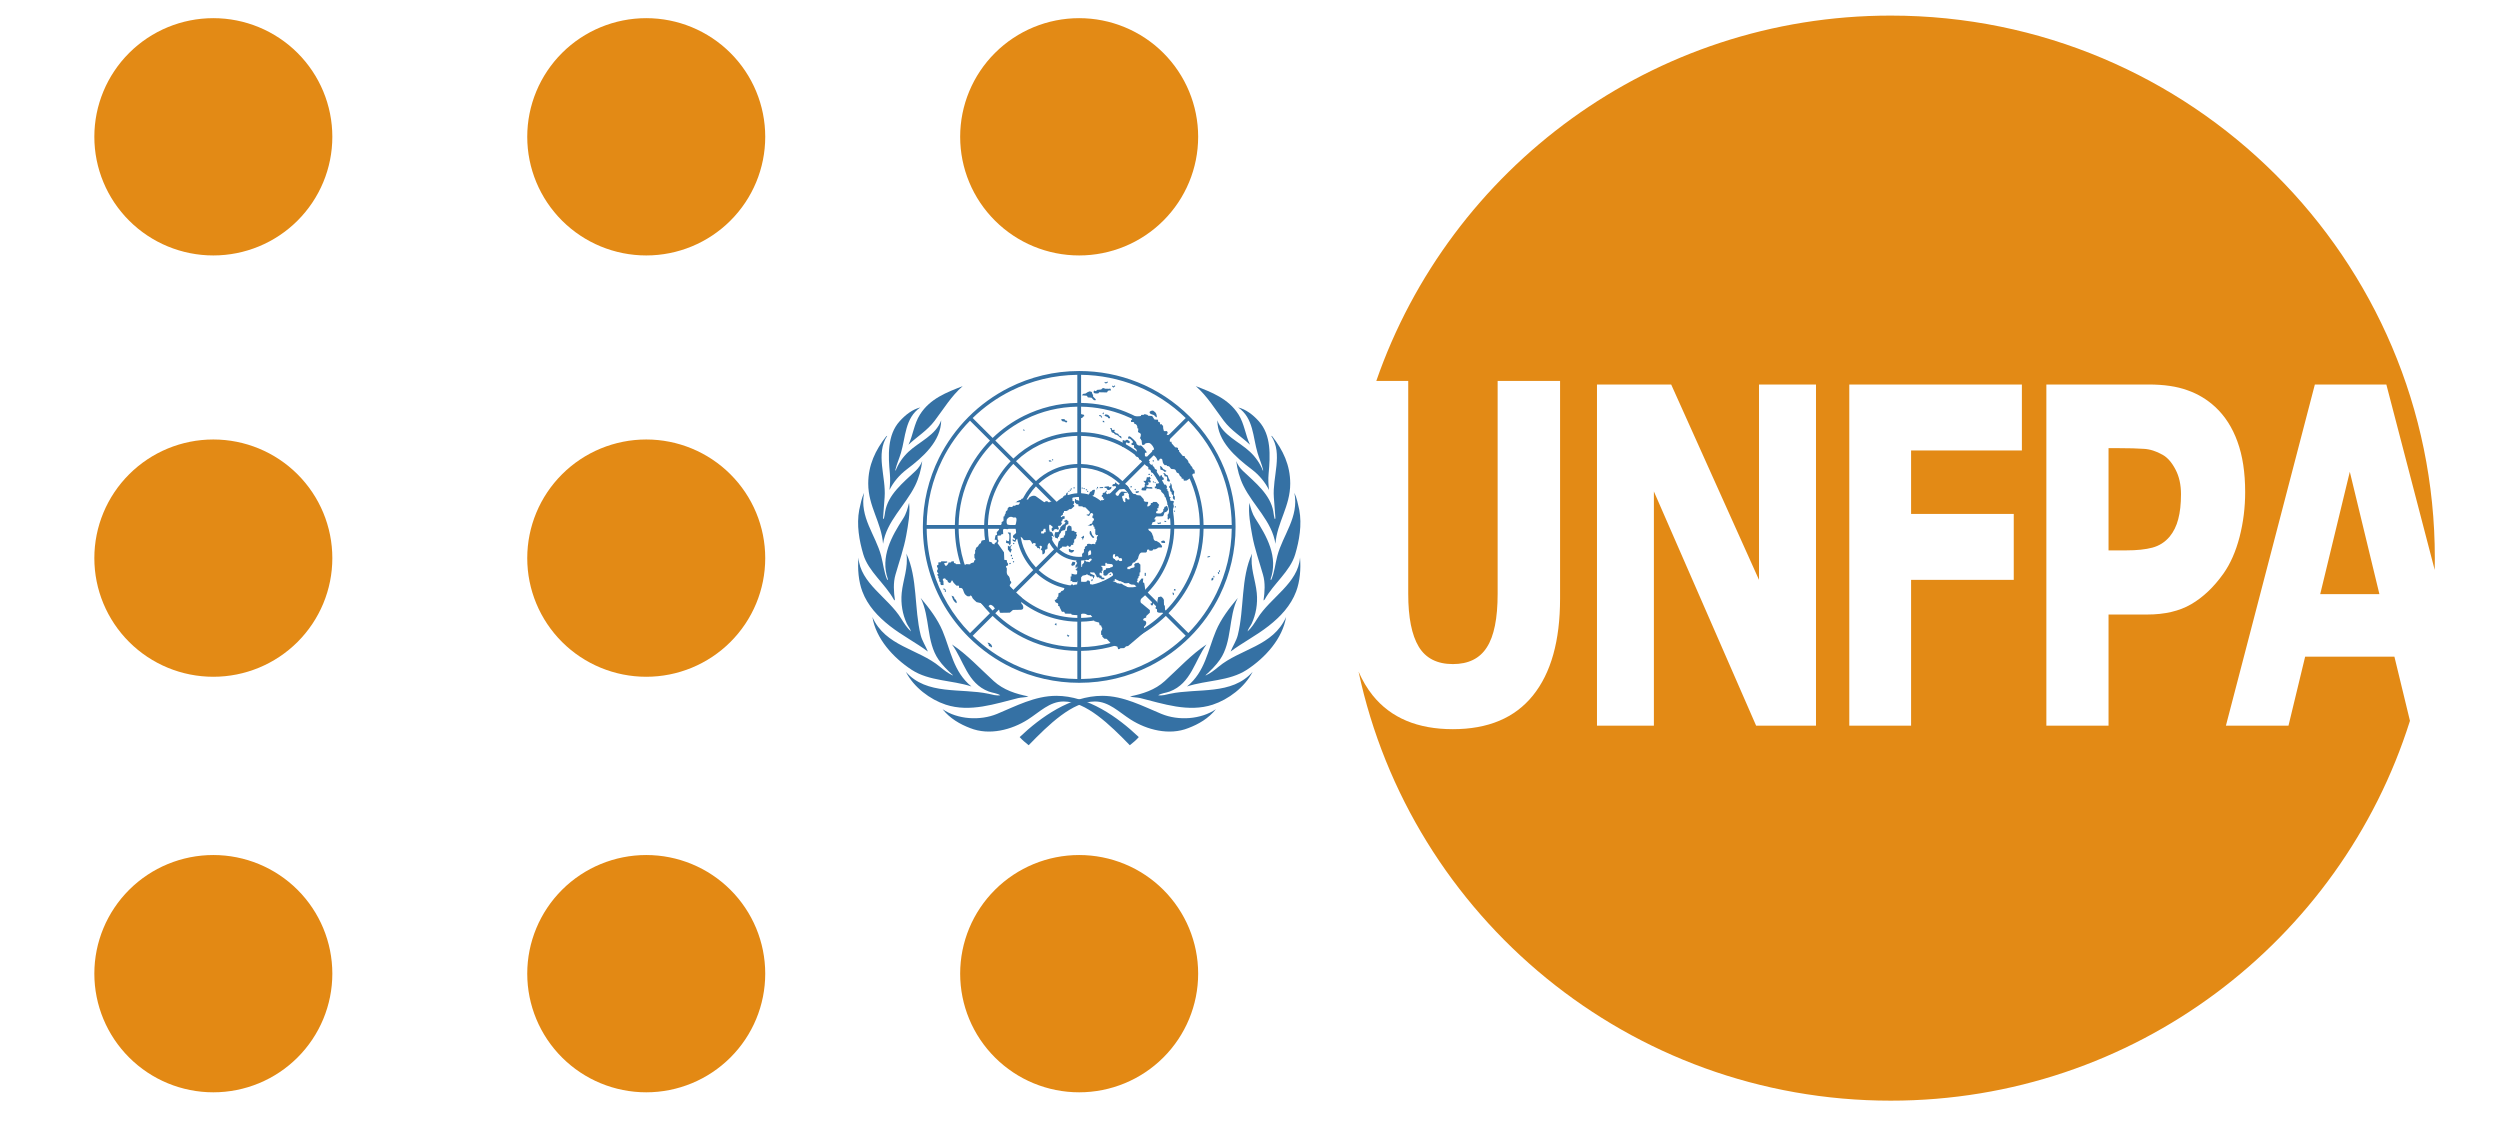 <svg width="106" height="48" viewBox="0 0 106 48" fill="none" xmlns="http://www.w3.org/2000/svg">
<path d="M80.166 0.661C70.063 0.661 61.478 7.138 58.355 16.152H59.709V25.177C59.709 26.181 59.857 26.927 60.154 27.419C60.451 27.911 60.935 28.157 61.602 28.157C62.261 28.157 62.74 27.921 63.041 27.448C63.348 26.976 63.5 26.22 63.5 25.177V16.152H66.147V25.381C66.147 27.168 65.764 28.537 64.996 29.489C64.228 30.441 63.097 30.917 61.602 30.917C60.107 30.917 58.975 30.441 58.206 29.489C57.968 29.191 57.766 28.854 57.602 28.475C59.82 38.869 69.08 46.668 80.166 46.668C90.498 46.668 99.243 39.897 102.182 30.563L101.523 27.843H97.738L97.032 30.767H94.379L98.15 16.303H101.181L103.232 24.166C103.236 24 103.237 23.833 103.237 23.666C103.237 10.962 92.908 0.661 80.166 0.661ZM67.712 16.303H70.858L74.582 24.587V16.303H76.998V30.767H74.459L70.125 20.838V30.767H67.712V16.303ZM78.41 16.303H85.728V19.101H81.03V21.791H85.383V24.587H81.03V30.767H78.41V16.303ZM86.766 16.303H91.102C91.751 16.303 92.298 16.383 92.742 16.545C93.189 16.7 93.584 16.938 93.927 17.256C94.338 17.638 94.652 18.126 94.867 18.722C95.086 19.318 95.195 20.032 95.195 20.868C95.195 21.515 95.117 22.15 94.957 22.771C94.797 23.386 94.568 23.904 94.271 24.325C93.864 24.895 93.409 25.327 92.906 25.619C92.407 25.91 91.784 26.056 91.039 26.056H89.402V30.767H86.766V16.303ZM89.402 19.002V23.336H90.155C90.603 23.336 90.972 23.297 91.26 23.22C91.552 23.142 91.796 22.986 91.993 22.753C92.162 22.546 92.284 22.298 92.357 22.013C92.435 21.722 92.474 21.369 92.474 20.955C92.474 20.547 92.395 20.197 92.24 19.906C92.085 19.608 91.904 19.401 91.698 19.285C91.424 19.129 91.156 19.044 90.895 19.031C90.635 19.012 90.288 19.002 89.854 19.002H89.402ZM99.632 20.004L98.377 25.191H100.887L99.632 20.004Z" fill="#E38A15"/>
<path d="M48.285 31.253C48.177 31.377 48.037 31.492 47.904 31.598C47.05 30.718 46.047 29.743 45.094 29.743C44.504 29.743 44.078 30.191 43.581 30.508C42.892 30.947 41.947 31.194 41.137 30.872C40.702 30.707 40.279 30.464 39.964 30.069C40.601 30.508 41.556 30.567 42.276 30.269C43.071 29.94 43.881 29.503 44.788 29.503C46.124 29.503 47.394 30.404 48.285 31.253ZM38.408 28.485C39.293 29.489 40.736 29.166 41.917 29.417C42.081 29.452 42.236 29.506 42.412 29.479C42.272 29.39 42.086 29.381 41.923 29.32C41.007 28.975 40.864 27.997 40.363 27.324C41.003 27.749 41.534 28.33 42.133 28.877C42.55 29.257 43.069 29.42 43.608 29.529C43.479 29.576 43.309 29.565 43.17 29.599C42.202 29.839 41.129 30.216 40.1 29.878C39.435 29.659 38.744 29.141 38.408 28.485ZM36.989 26.161C37.541 27.407 38.928 27.504 39.85 28.268C40.025 28.414 40.199 28.548 40.392 28.637L40.402 28.627C40.189 28.435 39.959 28.206 39.794 27.968C39.267 27.204 39.442 26.161 39.036 25.352C39.405 25.792 39.751 26.246 39.964 26.75C40.306 27.562 40.422 28.489 41.189 29.106C40.359 28.833 39.401 28.887 38.654 28.399C37.868 27.886 37.139 27.076 36.989 26.161ZM36.398 23.64C36.478 24.738 37.65 25.324 38.209 26.227C38.328 26.419 38.451 26.618 38.625 26.774C38.598 26.657 38.501 26.553 38.448 26.439C38.269 26.052 38.188 25.604 38.232 25.143C38.287 24.582 38.521 24.062 38.431 23.472C38.913 24.509 38.758 25.805 39.036 26.926C39.098 27.174 39.249 27.391 39.342 27.626C38.869 27.267 38.249 26.948 37.729 26.54C37.227 26.145 36.791 25.682 36.564 25.08C36.401 24.646 36.358 24.128 36.398 23.64ZM36.431 21.618C36.488 21.373 36.531 21.119 36.638 20.895C36.435 21.93 37.126 22.678 37.362 23.574C37.451 23.911 37.481 24.27 37.618 24.585C37.631 24.592 37.642 24.579 37.65 24.568C37.309 23.615 37.809 22.734 38.296 21.982C38.424 21.785 38.485 21.555 38.545 21.322C38.598 21.754 38.505 22.254 38.425 22.699C38.322 23.272 38.126 23.81 37.969 24.363C37.867 24.709 37.894 25.099 37.947 25.461L37.897 25.421C37.535 24.754 36.819 24.233 36.604 23.505C36.431 22.923 36.312 22.251 36.431 21.618ZM36.813 20.504C36.813 19.72 37.119 19.081 37.578 18.498C37.592 18.491 37.601 18.478 37.618 18.481C37.113 19.247 37.573 20.215 37.508 21.084L37.441 21.976C37.451 21.982 37.451 22.009 37.475 21.999C37.505 21.899 37.514 21.794 37.531 21.691C37.653 20.972 38.286 20.471 38.823 19.963C38.95 19.843 39.043 19.701 39.103 19.549C39.059 19.907 38.958 20.274 38.797 20.6C38.384 21.434 37.585 22.108 37.441 23.057C37.372 22.148 36.813 21.472 36.813 20.504ZM38.145 17.861C38.399 17.58 38.684 17.361 39.023 17.274C38.365 17.726 38.401 18.532 38.199 19.207C38.125 19.454 38.017 19.685 37.959 19.939L37.976 19.953C38.086 19.665 38.273 19.388 38.518 19.157C38.981 18.722 39.678 18.458 39.907 17.821C39.896 18.706 39.139 19.379 38.448 19.9C38.138 20.134 37.874 20.447 37.714 20.776C37.74 20.531 37.752 20.328 37.731 20.089C37.66 19.316 37.614 18.448 38.145 17.861ZM40.818 16.372C40.329 16.799 40.003 17.35 39.627 17.844C39.315 18.256 38.887 18.511 38.519 18.856C38.717 18.445 38.754 17.973 39.007 17.575C39.438 16.895 40.152 16.631 40.818 16.372Z" fill="#3571A4"/>
<path d="M43.234 31.253C43.343 31.377 43.483 31.492 43.615 31.598C44.469 30.718 45.472 29.743 46.425 29.743C47.016 29.743 47.442 30.191 47.938 30.508C48.627 30.947 49.572 31.194 50.382 30.872C50.818 30.707 51.24 30.464 51.556 30.069C50.918 30.508 49.963 30.567 49.244 30.269C48.448 29.94 47.639 29.503 46.732 29.503C45.395 29.503 44.125 30.404 43.234 31.253ZM53.112 28.485C52.227 29.489 50.784 29.166 49.603 29.417C49.438 29.452 49.284 29.506 49.107 29.479C49.248 29.39 49.434 29.381 49.596 29.32C50.513 28.975 50.655 27.997 51.157 27.324C50.516 27.749 49.986 28.33 49.386 28.877C48.97 29.257 48.45 29.42 47.911 29.529C48.041 29.576 48.21 29.565 48.35 29.599C49.317 29.839 50.39 30.216 51.42 29.878C52.084 29.659 52.776 29.141 53.112 28.485ZM54.53 26.161C53.978 27.407 52.591 27.504 51.669 28.268C51.494 28.414 51.32 28.548 51.128 28.637L51.118 28.627C51.331 28.435 51.561 28.206 51.726 27.968C52.253 27.204 52.077 26.161 52.483 25.352C52.114 25.792 51.768 26.246 51.556 26.75C51.214 27.562 51.097 28.489 50.33 29.106C51.16 28.833 52.118 28.887 52.866 28.399C53.652 27.886 54.38 27.076 54.53 26.161ZM55.121 23.64C55.041 24.738 53.869 25.324 53.31 26.227C53.191 26.419 53.068 26.618 52.895 26.774C52.922 26.657 53.018 26.553 53.072 26.439C53.251 26.052 53.332 25.604 53.287 25.143C53.233 24.582 52.998 24.062 53.088 23.472C52.606 24.509 52.762 25.805 52.483 26.926C52.422 27.174 52.27 27.391 52.177 27.626C52.65 27.267 53.271 26.948 53.79 26.54C54.293 26.145 54.729 25.682 54.956 25.08C55.119 24.646 55.161 24.128 55.121 23.64ZM55.089 21.618C55.032 21.373 54.989 21.119 54.882 20.895C55.084 21.93 54.393 22.678 54.157 23.574C54.069 23.911 54.038 24.27 53.901 24.585C53.888 24.592 53.877 24.579 53.869 24.568C54.21 23.615 53.711 22.734 53.224 21.982C53.096 21.785 53.034 21.555 52.974 21.322C52.922 21.754 53.014 22.254 53.094 22.699C53.197 23.272 53.394 23.81 53.55 24.363C53.653 24.709 53.626 25.099 53.573 25.461L53.623 25.421C53.985 24.754 54.7 24.233 54.916 23.505C55.089 22.923 55.208 22.251 55.089 21.618ZM54.706 20.504C54.706 19.72 54.4 19.081 53.941 18.498C53.928 18.491 53.918 18.478 53.901 18.481C54.407 19.247 53.947 20.215 54.011 21.084L54.078 21.976C54.068 21.982 54.068 22.009 54.045 21.999C54.015 21.899 54.006 21.794 53.989 21.691C53.867 20.972 53.233 20.471 52.696 19.963C52.569 19.843 52.476 19.701 52.416 19.549C52.461 19.907 52.561 20.274 52.722 20.6C53.136 21.434 53.934 22.108 54.078 23.057C54.148 22.148 54.706 21.472 54.706 20.504ZM53.374 17.861C53.12 17.58 52.835 17.361 52.496 17.274C53.155 17.726 53.119 18.532 53.321 19.207C53.394 19.454 53.502 19.685 53.56 19.939L53.544 19.953C53.434 19.665 53.246 19.388 53.001 19.157C52.538 18.722 51.842 18.458 51.613 17.821C51.623 18.706 52.38 19.379 53.072 19.9C53.382 20.134 53.645 20.447 53.806 20.776C53.779 20.531 53.767 20.328 53.789 20.089C53.86 19.316 53.906 18.448 53.374 17.861ZM50.702 16.372C51.191 16.799 51.517 17.35 51.892 17.844C52.204 18.256 52.633 18.511 53.001 18.856C52.802 18.445 52.765 17.973 52.513 17.575C52.081 16.895 51.367 16.631 50.702 16.372Z" fill="#3571A4"/>
<path d="M51.726 25.223L51.582 25.144C51.276 25.773 50.871 26.346 50.386 26.841L49.543 26C49.956 25.576 50.289 25.094 50.534 24.574L50.391 24.495C50.148 25.012 49.822 25.481 49.428 25.886L48.664 25.125C48.992 24.785 49.252 24.397 49.44 23.978L49.298 23.9C49.114 24.313 48.86 24.689 48.55 25.011L47.706 24.169C47.941 23.921 48.122 23.636 48.245 23.327L48.103 23.25C47.985 23.551 47.811 23.824 47.593 24.056L46.827 23.292C47.045 23.049 47.171 22.745 47.189 22.419H48.273C48.264 22.712 48.204 22.991 48.103 23.25L48.245 23.327C48.359 23.041 48.424 22.735 48.433 22.419H49.629C49.618 22.945 49.5 23.446 49.298 23.9L49.44 23.978C49.658 23.493 49.778 22.965 49.788 22.419H50.871C50.859 23.16 50.688 23.863 50.391 24.495L50.534 24.574C50.848 23.907 51.019 23.176 51.031 22.419H52.226C52.214 23.395 51.983 24.318 51.582 25.144L51.726 25.223C52.158 24.335 52.388 23.355 52.388 22.34C52.388 21.476 52.222 20.638 51.906 19.861L51.758 19.924C52.055 20.658 52.216 21.447 52.226 22.26H51.031C51.021 21.611 50.893 20.982 50.659 20.395L50.512 20.458C50.738 21.025 50.861 21.633 50.871 22.26H49.788C49.779 21.782 49.686 21.318 49.517 20.885L49.37 20.948C49.53 21.362 49.619 21.804 49.629 22.26H48.433C48.425 21.969 48.37 21.685 48.271 21.418L48.124 21.481C48.215 21.729 48.265 21.99 48.274 22.26H47.189C47.171 21.934 47.045 21.63 46.827 21.387L47.593 20.622C47.83 20.874 48.009 21.165 48.124 21.481L48.271 21.418C48.148 21.084 47.958 20.776 47.706 20.51L48.551 19.667C48.912 20.042 49.188 20.476 49.37 20.948L49.517 20.885C49.327 20.395 49.04 19.943 48.664 19.555L49.43 18.791C49.904 19.279 50.268 19.844 50.512 20.458L50.659 20.395C50.407 19.763 50.031 19.181 49.543 18.679L50.388 17.836C50.986 18.447 51.447 19.155 51.758 19.924L51.906 19.861C51.577 19.049 51.085 18.304 50.446 17.666C49.804 17.026 49.053 16.534 48.235 16.206L48.176 16.356C48.95 16.666 49.661 17.126 50.275 17.724L49.43 18.566C48.935 18.088 48.362 17.718 47.739 17.467L47.681 17.615C48.283 17.858 48.838 18.217 49.317 18.68L48.552 19.443C48.18 19.086 47.751 18.809 47.285 18.62L47.227 18.768C47.672 18.95 48.082 19.215 48.439 19.556L47.593 20.399C47.356 20.175 47.084 20 46.79 19.878L46.732 20.026C47.005 20.14 47.259 20.303 47.481 20.511L46.714 21.276C46.47 21.058 46.165 20.932 45.838 20.914V19.833C46.15 19.843 46.452 19.909 46.732 20.026L46.79 19.878C46.492 19.753 46.17 19.683 45.838 19.674V18.482C46.322 18.492 46.791 18.59 47.227 18.768L47.285 18.62C46.831 18.434 46.342 18.332 45.838 18.323V17.243C46.48 17.253 47.102 17.38 47.681 17.614L47.739 17.466C47.142 17.225 46.5 17.094 45.838 17.084V15.892C46.652 15.902 47.442 16.062 48.176 16.356L48.235 16.207C47.458 15.895 46.621 15.731 45.758 15.731C44.693 15.731 43.685 15.984 42.792 16.432L42.865 16.571C43.73 16.139 44.685 15.904 45.678 15.892V17.084C44.869 17.096 44.103 17.292 43.421 17.63L43.494 17.768C44.166 17.436 44.908 17.255 45.678 17.243V18.322C45.076 18.334 44.507 18.478 43.997 18.727L44.07 18.866C44.566 18.625 45.112 18.493 45.678 18.481V19.673C45.303 19.684 44.947 19.773 44.625 19.924L44.698 20.063C45.002 19.922 45.334 19.843 45.678 19.832V20.914C45.51 20.923 45.35 20.961 45.202 21.023L45.275 21.163C45.426 21.102 45.59 21.069 45.758 21.069C46.099 21.069 46.419 21.201 46.66 21.441C46.901 21.681 47.033 22.001 47.033 22.34C47.033 23.041 46.462 23.612 45.758 23.612C45.418 23.612 45.097 23.48 44.857 23.239C44.616 22.999 44.483 22.68 44.483 22.34C44.483 22.001 44.616 21.681 44.857 21.441C44.978 21.32 45.12 21.226 45.275 21.163L45.202 21.023C45.055 21.085 44.92 21.171 44.803 21.276L44.036 20.511C44.234 20.325 44.458 20.175 44.698 20.063L44.625 19.924C44.366 20.045 44.13 20.206 43.924 20.399L43.078 19.555C43.375 19.271 43.709 19.04 44.07 18.866L43.996 18.727C43.616 18.912 43.269 19.154 42.966 19.444L42.2 18.68C42.587 18.305 43.023 18 43.494 17.768L43.421 17.63C42.929 17.873 42.479 18.191 42.088 18.569L41.241 17.724C41.727 17.252 42.275 16.866 42.865 16.571L42.792 16.432C41.502 17.078 40.451 18.132 39.811 19.424L39.95 19.499C40.248 18.894 40.643 18.333 41.128 17.837L41.975 18.681C41.581 19.086 41.252 19.554 41.004 20.067L41.143 20.142C41.379 19.65 41.695 19.194 42.087 18.792L42.853 19.557C42.544 19.877 42.289 20.249 42.099 20.657L42.238 20.732C42.416 20.344 42.66 19.984 42.965 19.668L43.811 20.512C43.595 20.74 43.419 21.007 43.294 21.301L43.433 21.376C43.548 21.101 43.713 20.846 43.923 20.623L44.69 21.388C44.48 21.623 44.346 21.926 44.327 22.261H43.243C43.252 21.952 43.318 21.654 43.433 21.376L43.294 21.3C43.167 21.597 43.093 21.921 43.083 22.261H41.888C41.898 21.724 42.019 21.206 42.238 20.732L42.099 20.657C41.871 21.147 41.739 21.689 41.728 22.261H40.646C40.657 21.515 40.828 20.796 41.143 20.142L41.004 20.067C40.683 20.733 40.498 21.476 40.486 22.261H39.291C39.302 21.287 39.53 20.349 39.95 19.499L39.811 19.424C39.375 20.305 39.129 21.294 39.129 22.34C39.129 22.98 39.221 23.606 39.396 24.203L39.552 24.164C39.388 23.604 39.298 23.019 39.291 22.42H40.486C40.493 22.919 40.57 23.407 40.712 23.873L40.867 23.834C40.728 23.381 40.653 22.906 40.646 22.42H41.728C41.736 22.816 41.801 23.202 41.919 23.57L42.074 23.53C41.959 23.176 41.895 22.802 41.888 22.42H43.083C43.091 22.703 43.144 22.979 43.237 23.239L43.392 23.2C43.302 22.952 43.251 22.69 43.243 22.42H44.327C44.345 22.745 44.472 23.05 44.69 23.293L43.923 24.058C43.687 23.806 43.508 23.515 43.392 23.2L43.237 23.239C43.36 23.582 43.553 23.898 43.81 24.17L42.965 25.013C42.554 24.586 42.253 24.08 42.075 23.531L41.919 23.57C42.105 24.147 42.42 24.678 42.852 25.126L42.087 25.889C41.514 25.3 41.101 24.598 40.867 23.834L40.712 23.873C40.953 24.665 41.381 25.392 41.974 26.001L41.129 26.844C40.381 26.08 39.846 25.163 39.553 24.164L39.396 24.203C39.704 25.255 40.273 26.218 41.071 27.014C41.612 27.553 42.23 27.988 42.9 28.307L42.979 28.167C42.345 27.866 41.758 27.46 41.242 26.957L42.087 26.114C42.526 26.539 43.027 26.878 43.569 27.125L43.648 26.986C43.118 26.746 42.629 26.416 42.2 26.002L42.965 25.238C43.324 25.582 43.736 25.852 44.182 26.041L44.261 25.902C43.828 25.721 43.427 25.46 43.078 25.126L43.924 24.284C44.195 24.539 44.512 24.731 44.854 24.854L44.934 24.713C44.603 24.599 44.298 24.416 44.037 24.171L44.803 23.406C45.047 23.624 45.352 23.75 45.679 23.768V24.849C45.422 24.841 45.171 24.794 44.934 24.713L44.854 24.854C45.116 24.948 45.394 25 45.679 25.008V26.2C45.184 26.19 44.705 26.088 44.261 25.902L44.182 26.042C44.651 26.24 45.156 26.349 45.679 26.36V27.439C44.967 27.428 44.279 27.272 43.648 26.986L43.569 27.126C44.224 27.424 44.939 27.587 45.679 27.598V28.79C44.73 28.778 43.813 28.564 42.979 28.168L42.9 28.308C43.781 28.729 44.753 28.951 45.759 28.951C46.814 28.951 47.831 28.705 48.746 28.243L48.67 28.097C47.817 28.528 46.856 28.777 45.839 28.79V27.598C46.646 27.586 47.422 27.393 48.124 27.041L48.05 26.897C47.383 27.232 46.633 27.426 45.839 27.439V26.359C46.444 26.348 47.027 26.203 47.555 25.94L47.48 25.797C46.984 26.044 46.428 26.188 45.839 26.2V25.008C46.224 24.997 46.596 24.905 46.933 24.74L46.86 24.597C46.549 24.748 46.204 24.838 45.839 24.849V23.768C46.165 23.75 46.471 23.624 46.714 23.406L47.48 24.17C47.297 24.342 47.088 24.486 46.86 24.597L46.933 24.74C47.173 24.623 47.395 24.47 47.594 24.284L48.438 25.125C48.156 25.395 47.833 25.622 47.48 25.797L47.555 25.94C47.917 25.761 48.253 25.526 48.552 25.239L49.316 26C48.944 26.36 48.517 26.663 48.05 26.897L48.124 27.041C48.599 26.803 49.039 26.494 49.431 26.115L50.274 26.955C49.803 27.413 49.262 27.798 48.67 28.097L48.746 28.243C49.366 27.93 49.941 27.519 50.447 27.015C50.978 26.485 51.408 25.88 51.727 25.224L51.726 25.223Z" fill="#3571A4"/>
<path d="M46.138 20.81L46.098 20.812L46.099 20.86L46.14 20.858L46.138 20.81Z" fill="#3571A4"/>
<path d="M46.093 20.747H46.039V20.787H46.093V20.747Z" fill="#3571A4"/>
<path d="M45.941 20.733L45.988 20.739L45.994 20.699L45.947 20.693L45.941 20.733Z" fill="#3571A4"/>
<path d="M45.86 20.712L45.906 20.719L45.912 20.678L45.865 20.672L45.86 20.712Z" fill="#3571A4"/>
<path d="M45.569 20.665H45.516V20.706H45.569V20.665Z" fill="#3571A4"/>
<path d="M45.398 20.746L45.445 20.753L45.451 20.712L45.404 20.706L45.398 20.746Z" fill="#3571A4"/>
<path d="M45.353 20.794L45.406 20.807L45.416 20.768L45.362 20.754L45.353 20.794Z" fill="#3571A4"/>
<path d="M45.298 20.817L45.305 20.857L45.344 20.851L45.338 20.81L45.298 20.817Z" fill="#3571A4"/>
<path d="M40.041 24.976V24.942H40.008V25.009H40.061V25.097H40.102L40.095 24.996L40.041 24.976Z" fill="#3571A4"/>
<path d="M40.571 25.53L40.544 25.578L40.471 25.51L40.417 25.436L40.391 25.375L40.344 25.253L40.444 25.3L40.478 25.395L40.524 25.429L40.571 25.53Z" fill="#3571A4"/>
<path d="M41.927 27.391L41.921 27.33L41.867 27.248L41.948 27.262L42.034 27.337L42.068 27.425L42.021 27.452L41.994 27.411L41.927 27.391Z" fill="#3571A4"/>
<path d="M45.551 21.247H45.477L45.464 21.098L45.504 21.071V20.997H45.27L45.263 20.922L45.297 20.902L45.243 20.882L45.203 20.936L45.19 20.997L45.123 21.01V21.044H45.076V21.132L44.889 21.288L44.514 21.274C44.488 21.335 44.421 21.267 44.421 21.267C44.407 21.227 44.314 21.267 44.314 21.267C44.314 21.342 44.187 21.233 44.187 21.233L43.953 21.064C43.819 20.942 43.618 21.098 43.612 21.132C43.618 21.227 43.458 21.152 43.458 21.152C43.458 21.152 43.324 21.112 43.304 21.166C43.284 21.22 43.197 21.206 43.197 21.206L43.184 21.233L43.117 21.247L43.103 21.288L43.023 21.301L43.224 21.294C43.277 21.288 43.204 21.409 43.17 21.403L43.077 21.409L43.043 21.443H42.956L42.916 21.497L42.789 21.491C42.789 21.491 42.715 21.552 42.722 21.572C42.729 21.592 42.709 21.653 42.689 21.653C42.669 21.653 42.629 21.714 42.642 21.734C42.656 21.755 42.602 21.822 42.602 21.822L42.589 21.89L42.548 21.903V22.086L42.468 22.14V22.221L42.348 22.35L42.361 22.458L42.261 22.567L42.274 22.675L42.214 22.695L42.201 22.742L42.174 22.884L42.241 22.891C42.274 22.878 42.268 22.979 42.241 22.993C42.214 23.006 42.141 23.033 42.181 23.06C42.221 23.087 42.074 23.081 42.074 23.04C42.074 23 41.993 22.966 41.973 22.979C41.953 22.993 41.92 22.918 41.92 22.918C41.846 22.844 41.619 22.925 41.619 22.925L41.585 23.033C41.512 23.047 41.465 23.169 41.465 23.169C41.405 23.189 41.358 23.263 41.378 23.284C41.398 23.304 41.345 23.311 41.345 23.311V23.46L41.311 23.507L41.318 23.669C41.358 23.669 41.352 23.744 41.352 23.744C41.285 23.751 41.298 23.839 41.298 23.839L41.157 23.886L41.131 23.927L40.957 23.92L40.91 23.967L40.863 23.92H40.529L40.516 23.886L40.449 23.872L40.442 23.798L40.342 23.805L40.322 23.845L40.215 23.852C40.221 23.92 40.108 24.021 40.094 23.994C40.081 23.967 40.007 23.893 40.041 23.879C40.074 23.866 40.161 23.852 40.161 23.852V23.805L39.914 23.798L39.887 23.839L39.787 23.845V23.953L39.74 23.967C39.706 23.987 39.746 24.062 39.746 24.062C39.793 24.109 39.74 24.183 39.74 24.183C39.7 24.224 39.773 24.299 39.773 24.299C39.827 24.312 39.74 24.353 39.74 24.353C39.753 24.42 39.793 24.441 39.793 24.441C39.753 24.508 39.82 24.542 39.82 24.542L39.827 24.657L39.874 24.684V24.759L39.9 24.806H40.007L40.001 24.637C39.907 24.529 40.081 24.502 40.088 24.542C40.094 24.583 40.168 24.603 40.168 24.603C40.181 24.705 40.295 24.765 40.328 24.664C40.362 24.562 40.389 24.623 40.409 24.671C40.429 24.718 40.556 24.833 40.556 24.833H40.656L40.669 24.928C40.783 24.921 40.816 24.935 40.863 25.09C40.91 25.246 41.037 25.286 41.037 25.286L41.131 25.28C41.131 25.199 41.224 25.293 41.224 25.334C41.224 25.374 41.405 25.53 41.405 25.53L41.585 25.571L41.753 25.706L41.88 25.692H41.933C41.967 25.577 42.127 25.699 42.141 25.74C42.154 25.78 42.261 25.848 42.274 25.814C42.288 25.78 42.361 25.801 42.375 25.902C42.388 26.004 42.435 25.983 42.435 25.983L42.816 25.977L42.95 25.861L43.291 25.855C43.465 25.848 43.358 25.611 43.324 25.611C43.264 25.564 43.344 25.368 43.344 25.368L42.856 24.914C42.742 24.914 42.843 24.752 42.843 24.752C42.93 24.698 42.823 24.61 42.823 24.61C42.836 24.529 42.776 24.434 42.776 24.434C42.656 24.353 42.689 24.197 42.689 24.197V24.089C42.589 23.994 42.729 23.98 42.729 23.98C42.776 23.899 42.696 23.838 42.696 23.838L42.689 23.75L42.582 23.737L42.569 23.419L42.328 23.074C42.281 23.06 42.314 22.979 42.314 22.979C42.375 22.945 42.301 22.864 42.301 22.864L42.294 22.715L42.435 22.702L42.468 22.648H42.535L42.528 22.471C42.562 22.384 42.642 22.431 42.642 22.431L42.736 22.438L42.789 22.336L42.802 22.255L42.729 22.248C42.649 22.201 42.689 22.025 42.689 22.025C42.816 21.835 42.963 21.944 42.963 21.944L43.057 21.937C43.197 22.032 43.07 22.208 43.07 22.208C43.043 22.248 43.057 22.377 43.057 22.377L43.09 22.593L43.003 22.668C42.929 22.708 42.929 22.803 43.01 22.823C43.063 22.83 43.043 22.959 42.963 22.871C42.843 22.871 43.03 22.979 42.976 22.952C43.097 23.013 43.07 22.898 43.07 22.898L43.23 22.769C43.291 22.722 43.398 22.871 43.398 22.891C43.398 22.911 43.665 22.898 43.665 22.898C43.739 22.945 43.765 23.067 43.765 23.067C43.839 22.972 43.993 23.06 43.879 23.114C43.986 23.182 43.986 23.243 43.986 23.243C44.073 23.216 44.073 23.283 44.073 23.304C44.073 23.324 44.1 23.202 44.1 23.202C43.999 23.128 44.233 23.101 44.167 23.236L44.127 23.297L44.193 23.351L44.2 23.507C44.347 23.493 44.307 23.311 44.307 23.311L44.374 23.297C44.374 23.236 44.421 23.27 44.421 23.27C44.374 23.04 44.528 22.999 44.528 22.999C44.615 22.979 44.621 22.796 44.621 22.796C44.561 22.769 44.595 22.674 44.661 22.756C44.728 22.837 44.621 22.593 44.621 22.593L44.568 22.546L44.494 22.539L44.488 22.465H44.367L44.347 22.559L44.3 22.573L44.287 22.546L44.267 22.62H44.147L44.14 22.539L44.214 22.519L44.24 22.478L44.26 22.37H44.347L44.461 22.336C44.468 22.221 44.528 22.248 44.528 22.248L44.568 22.282L44.628 22.329L44.635 22.37L44.595 22.39L44.588 22.444L44.608 22.519H44.661C44.681 22.411 44.822 22.411 44.862 22.478L44.902 22.384C44.809 22.336 44.901 22.262 44.927 22.296C44.954 22.329 45.016 22.208 45.016 22.208C45.016 22.208 45.063 22.268 45.016 22.187C44.969 22.106 45.049 22.066 45.049 22.066C45.036 21.984 45.136 21.998 45.136 21.998L45.143 21.89L45.049 21.883C45.029 21.977 44.949 21.896 44.989 21.876C45.029 21.856 45.069 21.815 45.069 21.815V21.747L45.109 21.734L45.116 21.666H45.217L45.303 21.626L45.324 21.592L45.417 21.585L45.551 21.463L45.538 21.409C45.457 21.409 45.538 21.348 45.538 21.348L45.551 21.247Z" fill="#3571A4"/>
<path d="M42.854 22.587L42.733 22.573L42.74 22.621H42.773C42.827 22.715 42.78 22.945 42.78 22.945C42.78 22.945 42.7 22.952 42.686 22.912C42.673 22.871 42.64 23 42.666 23.02C42.693 23.04 42.787 23.02 42.793 23.094C42.8 23.169 42.854 23.047 42.854 23.047L42.854 22.587Z" fill="#3571A4"/>
<path d="M42.895 23.284L42.848 23.263L42.855 23.162L42.895 23.155L42.902 23.107L42.801 23.175L42.734 23.135V23.297L42.842 23.439L42.882 23.344L42.895 23.284Z" fill="#3571A4"/>
<path d="M42.909 23.588V23.52L42.862 23.527L42.855 23.581L42.909 23.588Z" fill="#3571A4"/>
<path d="M42.854 23.913V23.866L42.797 23.872V23.92L42.854 23.913Z" fill="#3571A4"/>
<path d="M42.927 23.705C42.943 23.705 42.955 23.692 42.955 23.677C42.955 23.66 42.943 23.648 42.927 23.648C42.911 23.648 42.898 23.66 42.898 23.677C42.898 23.692 42.911 23.705 42.927 23.705Z" fill="#3571A4"/>
<path d="M42.974 23.847C42.989 23.847 43.002 23.834 43.002 23.819C43.002 23.803 42.989 23.79 42.974 23.79C42.958 23.79 42.945 23.803 42.945 23.819C42.945 23.834 42.958 23.847 42.974 23.847Z" fill="#3571A4"/>
<path d="M42.981 23.074C42.997 23.074 43.01 23.061 43.01 23.045C43.01 23.029 42.997 23.017 42.981 23.017C42.966 23.017 42.953 23.029 42.953 23.045C42.953 23.061 42.966 23.074 42.981 23.074Z" fill="#3571A4"/>
<path d="M45.132 22.228L45.079 22.242L44.958 22.357L44.952 22.411L44.918 22.458L44.878 22.56L44.738 22.566L44.711 22.688L44.731 22.79L44.851 22.837L44.865 22.77L44.905 22.749L44.912 22.681L44.938 22.634L44.978 22.587L44.992 22.532L45.059 22.492L45.139 22.478L45.172 22.438L45.186 22.357L45.191 22.296L45.219 22.255L45.299 22.221V22.093H45.259L45.253 22.045L45.179 22.039L45.166 22.072H45.132L45.125 22.127H45.166L45.172 22.167L45.145 22.194L45.132 22.228Z" fill="#3571A4"/>
<path d="M45.438 22.505V22.411L45.424 22.323L45.324 22.275L45.251 22.343L45.237 22.438V22.499L45.17 22.512L45.157 22.695L45.103 22.715L45.11 22.783L45.037 22.803L44.963 22.823L44.95 22.912L44.896 22.945L44.869 23.026L44.836 23.223C44.836 23.223 44.896 23.338 44.93 23.284C44.963 23.23 45.017 23.223 45.017 23.223L45.037 23.175L45.217 23.182C45.23 23.108 45.317 23.135 45.317 23.169C45.317 23.202 45.384 23.175 45.384 23.175L45.431 23.101H45.505L45.511 23.02L45.545 22.999V22.878C45.652 22.844 45.638 22.742 45.638 22.742L45.665 22.709L45.652 22.661C45.598 22.641 45.625 22.593 45.658 22.607C45.692 22.62 45.612 22.546 45.612 22.546C45.572 22.58 45.538 22.505 45.538 22.505H45.438Z" fill="#3571A4"/>
<path d="M45.544 23.324C45.537 23.405 45.437 23.432 45.437 23.432L45.363 23.412L45.323 23.378L45.316 23.284L45.377 23.277L45.39 23.317L45.544 23.324Z" fill="#3571A4"/>
<path d="M45.91 22.892C45.924 22.951 45.923 22.797 45.95 22.804C45.976 22.81 45.956 22.709 45.956 22.709L45.836 22.797C45.896 22.804 45.903 22.865 45.91 22.892Z" fill="#3571A4"/>
<path d="M46.263 22.539C46.29 22.6 46.283 22.688 46.384 22.756C46.417 22.779 46.364 22.824 46.33 22.803C46.297 22.783 46.203 22.634 46.203 22.634V22.546C46.223 22.492 46.252 22.513 46.263 22.539Z" fill="#3571A4"/>
<path d="M46.304 24.562L46.258 24.597L46.278 24.617L46.297 24.651L46.344 24.576L46.304 24.562Z" fill="#3571A4"/>
<path d="M47.06 24.39L47.114 24.356L47.092 24.322L47.039 24.356L47.06 24.39Z" fill="#3571A4"/>
<path d="M48.994 25.801L49.054 25.828L49.061 25.943C49.141 26.024 49.402 25.957 49.402 25.936C49.402 25.916 49.389 25.686 49.389 25.686L49.355 25.652L49.348 25.483C49.375 25.395 49.221 25.266 49.208 25.294C49.194 25.32 49.108 25.3 49.108 25.327C49.108 25.354 49.054 25.49 49.081 25.537C49.108 25.584 49.061 25.584 49.054 25.632C49.047 25.679 48.981 25.76 48.994 25.801Z" fill="#3571A4"/>
<path d="M48.852 25.53C48.839 25.581 48.791 25.611 48.765 25.591C48.738 25.571 48.798 25.625 48.811 25.652C48.825 25.679 48.865 25.679 48.878 25.652C48.892 25.625 48.885 25.564 48.898 25.537C48.912 25.51 48.858 25.503 48.852 25.53Z" fill="#3571A4"/>
<path d="M48.582 24.289H48.535V24.417H48.582V24.289Z" fill="#3571A4"/>
<path d="M49.23 22.986C49.201 22.947 49.364 22.878 49.391 22.959C49.417 23.04 49.391 23.027 49.364 23.02C49.337 23.013 49.27 23.04 49.23 22.986Z" fill="#3571A4"/>
<path d="M49.374 22.08L49.367 22.119L49.441 22.133L49.448 22.093L49.374 22.08Z" fill="#3571A4"/>
<path d="M49.205 22.138L49.185 22.15L49.135 22.178L49.091 22.15L49.07 22.184L49.124 22.218L49.134 22.224L49.144 22.219L49.184 22.196L49.189 22.209L49.227 22.194L49.213 22.16L49.205 22.138Z" fill="#3571A4"/>
<path d="M49.436 20.55H49.335C49.335 20.55 49.369 20.564 49.275 20.476C49.182 20.388 49.121 20.496 49.121 20.496L49.014 20.509V20.618L48.961 20.638L48.968 20.706L49.041 20.699C49.041 20.699 49.041 20.78 49.061 20.746C49.081 20.712 49.249 20.753 49.235 20.834C49.23 20.868 49.402 20.956 49.382 21.064C49.469 21.078 49.449 21.166 49.449 21.166L49.563 21.179L49.596 21.112L49.63 21.119V21.078L49.556 21.058L49.543 20.841L49.496 20.807L49.509 20.753L49.456 20.733L49.483 20.645L49.436 20.55Z" fill="#3571A4"/>
<path d="M49.731 21.24L49.678 21.234L49.557 21.254L49.49 21.383C49.49 21.383 49.524 21.403 49.551 21.45C49.577 21.498 49.591 21.775 49.511 21.822C49.43 21.87 49.517 21.843 49.517 21.843L49.504 21.991C49.524 22.059 49.557 22.025 49.577 21.991C49.598 21.958 49.618 21.951 49.644 21.917C49.671 21.883 49.711 21.822 49.718 21.775C49.724 21.728 49.758 21.653 49.738 21.633C49.718 21.613 49.758 21.518 49.758 21.518C49.758 21.518 49.785 21.464 49.758 21.41C49.731 21.355 49.765 21.294 49.785 21.267L49.731 21.24Z" fill="#3571A4"/>
<path d="M49.815 21.462L49.809 21.516L49.849 21.521L49.855 21.467L49.815 21.462Z" fill="#3571A4"/>
<path d="M49.773 21.685L49.809 21.703L49.829 21.663L49.793 21.645L49.773 21.685Z" fill="#3571A4"/>
<path d="M49.754 21.166L49.727 21.105C49.727 21.105 49.727 21.051 49.74 21.024C49.754 20.997 49.714 20.97 49.694 20.963C49.674 20.956 49.68 20.902 49.674 20.875C49.667 20.848 49.62 20.828 49.62 20.828C49.62 20.828 49.607 20.726 49.607 20.706C49.607 20.686 49.547 20.659 49.567 20.638C49.587 20.618 49.6 20.591 49.62 20.577C49.64 20.564 49.6 20.469 49.633 20.489C49.667 20.51 49.667 20.544 49.68 20.571C49.694 20.598 49.674 20.692 49.707 20.713C49.74 20.733 49.7 20.801 49.754 20.801C49.807 20.801 49.774 20.929 49.774 20.929C49.774 20.929 49.761 21.024 49.794 21.031C49.827 21.038 49.807 21.2 49.807 21.2L49.754 21.166Z" fill="#3571A4"/>
<path d="M49.312 20.07C49.333 20.097 49.373 20.117 49.373 20.144C49.373 20.171 49.359 20.192 49.4 20.198C49.44 20.205 49.466 20.192 49.48 20.225C49.493 20.259 49.493 20.313 49.486 20.34C49.48 20.367 49.493 20.408 49.526 20.408C49.56 20.408 49.567 20.415 49.567 20.435C49.567 20.455 49.607 20.361 49.607 20.361C49.573 20.334 49.547 20.273 49.547 20.273C49.547 20.273 49.513 20.178 49.513 20.165C49.513 20.151 49.466 20.137 49.446 20.131C49.426 20.124 49.393 20.063 49.393 20.063L49.312 20.07Z" fill="#3571A4"/>
<path d="M49.38 20.009C49.36 19.982 49.34 19.962 49.313 19.948C49.287 19.934 49.267 19.921 49.24 19.921C49.213 19.921 49.187 19.894 49.2 19.86C49.213 19.826 49.18 19.813 49.18 19.786C49.18 19.759 49.2 19.759 49.233 19.779C49.267 19.799 49.26 19.806 49.287 19.84C49.313 19.874 49.327 19.907 49.354 19.901C49.38 19.894 49.401 19.962 49.427 19.941C49.454 19.921 49.447 19.989 49.447 19.989L49.38 20.009Z" fill="#3571A4"/>
<path d="M48.599 20.773C48.636 20.811 48.398 20.8 48.398 20.773C48.398 20.747 48.419 20.652 48.479 20.672C48.539 20.692 48.545 20.55 48.545 20.55C48.545 20.55 48.492 20.557 48.539 20.53C48.586 20.503 48.539 20.462 48.519 20.442C48.499 20.422 48.479 20.388 48.479 20.388H48.572C48.612 20.361 48.626 20.232 48.626 20.232C48.706 20.259 48.746 20.205 48.746 20.205C48.746 20.205 48.76 20.246 48.786 20.28C48.813 20.313 48.719 20.327 48.753 20.347C48.786 20.368 48.8 20.428 48.786 20.449C48.773 20.469 48.699 20.455 48.699 20.428C48.699 20.401 48.672 20.462 48.699 20.496C48.726 20.53 48.666 20.577 48.652 20.577C48.639 20.577 48.552 20.591 48.626 20.631C48.699 20.672 48.78 20.652 48.78 20.652C48.78 20.652 48.84 20.645 48.86 20.679C48.88 20.713 48.853 20.719 48.82 20.719C48.786 20.719 48.626 20.706 48.626 20.706C48.626 20.706 48.579 20.753 48.599 20.773Z" fill="#3571A4"/>
<path d="M48.171 20.834C48.205 20.828 48.285 20.821 48.298 20.841C48.312 20.861 48.251 20.889 48.251 20.889L48.171 20.902C48.144 20.868 48.138 20.841 48.171 20.834Z" fill="#3571A4"/>
<path d="M49.031 20.266C49.085 20.239 49.198 20.239 49.192 20.198C49.185 20.158 49.258 20.144 49.258 20.144L49.279 20.225L49.339 20.266L49.346 20.34C49.346 20.34 49.365 20.327 49.292 20.347C49.218 20.368 49.265 20.401 49.265 20.401L49.105 20.408L49.085 20.34L49.031 20.266Z" fill="#3571A4"/>
<path d="M48.774 19.901C48.815 19.901 48.761 20.056 48.868 20.043C48.975 20.029 48.875 20.09 48.955 20.097C49.035 20.104 49.015 20.036 49.042 19.989C49.069 19.941 49.055 19.914 49.008 19.901C48.962 19.887 48.962 19.887 48.948 19.833C48.935 19.779 48.881 19.765 48.881 19.765L48.861 19.684L48.774 19.738L48.688 19.853C48.688 19.941 48.734 19.901 48.774 19.901Z" fill="#3571A4"/>
<path d="M48.969 20.432L48.949 20.472L48.985 20.491L49.005 20.45L48.969 20.432Z" fill="#3571A4"/>
<path d="M48.923 20.408H48.883V20.456H48.923V20.408Z" fill="#3571A4"/>
<path d="M48.921 19.567L48.914 19.507L48.874 19.511L48.881 19.572L48.921 19.567Z" fill="#3571A4"/>
<path d="M48.845 20.137H48.805V20.171H48.845V20.137Z" fill="#3571A4"/>
<path d="M48.691 20.096L48.695 20.137L48.762 20.13L48.758 20.09L48.691 20.096Z" fill="#3571A4"/>
<path d="M48.104 20.771L48.141 20.787L48.161 20.74L48.124 20.724L48.104 20.771Z" fill="#3571A4"/>
<path d="M47.926 20.624L47.93 20.664L47.997 20.658L47.993 20.617L47.926 20.624Z" fill="#3571A4"/>
<path d="M46.772 20.652L46.625 20.658L46.627 20.699L46.774 20.692L46.772 20.652Z" fill="#3571A4"/>
<path d="M46.51 20.65L46.523 20.71L46.563 20.702L46.549 20.641L46.51 20.65Z" fill="#3571A4"/>
<path d="M46.487 20.714L46.5 20.752L46.52 20.745L46.507 20.707L46.487 20.714Z" fill="#3571A4"/>
<path d="M46.835 20.638L46.828 20.686L46.902 20.692C46.902 20.692 46.935 20.72 46.935 20.74C46.935 20.76 46.982 20.78 47.009 20.78C47.035 20.78 47.109 20.726 47.109 20.726C47.109 20.726 47.142 20.631 47.116 20.638C47.089 20.645 47.035 20.686 47.029 20.645C47.022 20.604 46.942 20.625 46.942 20.625L46.835 20.638Z" fill="#3571A4"/>
<path d="M47.166 20.564C47.166 20.584 47.153 20.611 47.193 20.618C47.233 20.625 47.307 20.591 47.313 20.631C47.32 20.672 47.32 20.699 47.373 20.72C47.427 20.74 47.461 20.747 47.501 20.747C47.541 20.747 47.628 20.733 47.628 20.733C47.628 20.733 47.722 20.748 47.741 20.767C47.815 20.841 47.862 20.861 47.882 20.828C47.902 20.794 47.875 20.72 47.868 20.692C47.862 20.665 47.768 20.537 47.735 20.564C47.701 20.591 47.694 20.564 47.634 20.584C47.574 20.604 47.447 20.591 47.44 20.564C47.434 20.537 47.34 20.523 47.34 20.496C47.34 20.469 47.273 20.435 47.28 20.476C47.287 20.516 47.233 20.537 47.22 20.523C47.206 20.51 47.166 20.564 47.166 20.564Z" fill="#3571A4"/>
<path d="M48.705 19.698L48.752 19.549C48.685 19.535 48.699 19.461 48.699 19.461C48.692 19.4 48.598 19.332 48.565 19.353C48.531 19.373 48.545 19.21 48.545 19.21C48.545 19.21 48.605 19.17 48.632 19.19C48.658 19.21 48.404 18.852 48.351 18.886C48.297 18.92 48.177 18.852 48.184 18.791C48.19 18.73 47.943 18.527 47.943 18.527C47.943 18.527 47.863 18.473 47.849 18.514C47.836 18.554 47.809 18.581 47.849 18.602C47.889 18.622 47.883 18.568 47.929 18.615C47.976 18.662 48.063 18.723 48.03 18.764C47.996 18.805 47.956 18.818 47.956 18.818L48.003 18.872H48.077L48.09 18.987C48.09 18.987 48.17 19.028 48.19 19.075C48.21 19.123 48.21 19.15 48.19 19.177C48.17 19.204 48.13 19.251 48.137 19.299C48.144 19.346 48.197 19.366 48.197 19.366L48.251 19.373L48.291 19.393V19.481C48.344 19.468 48.431 19.542 48.424 19.59C48.418 19.637 48.438 19.61 48.505 19.657C48.572 19.704 48.551 19.711 48.598 19.745C48.645 19.779 48.685 19.759 48.705 19.698Z" fill="#3571A4"/>
<path d="M47.604 18.777C47.597 18.75 47.584 18.655 47.624 18.662C47.664 18.669 47.638 18.662 47.684 18.683C47.731 18.703 47.738 18.649 47.738 18.649H47.811L47.905 18.723L47.892 18.784L47.825 18.791C47.791 18.737 47.724 18.757 47.738 18.804C47.751 18.852 47.704 18.94 47.678 18.946C47.651 18.953 47.564 18.953 47.571 18.913C47.577 18.872 47.604 18.777 47.604 18.777Z" fill="#3571A4"/>
<path d="M47.548 18.594V18.54C47.548 18.54 47.541 18.486 47.508 18.486C47.474 18.486 47.414 18.446 47.427 18.419C47.441 18.391 47.314 18.364 47.314 18.364C47.314 18.364 47.2 18.256 47.24 18.27C47.28 18.283 47.26 18.222 47.26 18.222C47.26 18.222 47.18 18.236 47.16 18.229C47.14 18.222 47.147 18.161 47.147 18.161C47.147 18.161 47.066 18.141 47.066 18.161C47.066 18.182 47.093 18.182 47.106 18.222C47.12 18.263 47.113 18.331 47.173 18.344C47.234 18.358 47.247 18.371 47.254 18.398C47.26 18.425 47.334 18.432 47.334 18.432L47.387 18.459L47.548 18.594Z" fill="#3571A4"/>
<path d="M46.831 17.904L46.811 17.85L46.758 17.837V17.898L46.831 17.904Z" fill="#3571A4"/>
<path d="M46.806 17.62C46.736 17.567 46.9 17.661 46.9 17.661C46.953 17.661 46.987 17.702 46.987 17.722C46.987 17.742 47.06 17.735 47.06 17.735L47.067 17.688L47.014 17.62L46.967 17.587C46.967 17.587 46.893 17.58 46.893 17.56C46.893 17.539 46.833 17.641 46.806 17.62Z" fill="#3571A4"/>
<path d="M48.036 17.661C48.017 17.72 48.009 17.803 47.976 17.803C47.942 17.803 47.956 17.891 47.956 17.891C47.956 17.891 48.043 17.891 48.069 17.898C48.096 17.904 48.096 17.972 48.096 17.972C48.197 17.965 48.237 18.101 48.223 18.134C48.21 18.168 48.263 18.168 48.263 18.168C48.263 18.168 48.263 18.276 48.25 18.303C48.237 18.331 48.337 18.351 48.364 18.392C48.39 18.432 48.35 18.567 48.33 18.574C48.31 18.581 48.384 18.601 48.377 18.635C48.37 18.669 48.397 18.635 48.404 18.689C48.41 18.743 48.424 18.858 48.424 18.858L48.517 18.865C48.531 18.777 48.703 18.774 48.731 18.784C48.845 18.825 48.932 19 48.932 19.041C48.932 19.082 48.858 19.088 48.858 19.088L48.872 19.285C48.986 19.319 49.079 19.481 49.066 19.508C49.053 19.535 49.146 19.528 49.146 19.528C49.159 19.406 49.273 19.447 49.28 19.488C49.286 19.528 49.306 19.616 49.306 19.616L49.34 19.677L49.387 19.724L49.46 19.718L49.48 19.758L49.567 19.772C49.567 19.772 49.641 19.853 49.648 19.873C49.654 19.894 49.755 19.887 49.781 19.894C49.808 19.9 49.848 19.921 49.855 19.955C49.862 19.988 49.902 20.043 49.902 20.043C49.902 20.043 49.982 20.063 49.989 20.09C49.995 20.117 50.029 20.178 50.029 20.178L50.096 20.232L50.102 20.293L50.176 20.3L50.196 20.381L50.316 20.374L50.383 20.327C50.47 20.279 50.53 20.218 50.537 20.191C50.544 20.164 50.557 20.063 50.624 20.083C50.691 20.104 50.644 19.934 50.644 19.934C50.644 19.934 50.55 19.867 50.557 19.833C50.564 19.799 50.463 19.731 50.47 19.704C50.477 19.677 50.383 19.623 50.39 19.596C50.396 19.569 50.343 19.494 50.343 19.494L50.243 19.4L50.229 19.339L50.149 19.332L49.989 19.136L49.995 19.082L49.949 19.075V19L49.902 18.973L49.828 18.967L49.681 18.804L49.668 18.73H49.594L49.607 18.588C49.654 18.527 49.627 18.412 49.627 18.412C49.627 18.412 49.534 18.459 49.487 18.439C49.44 18.419 49.507 18.371 49.507 18.371V18.317L49.467 18.276C49.467 18.276 49.353 18.29 49.347 18.27C49.34 18.249 49.32 18.162 49.32 18.162L49.313 18.046L49.267 18.026L49.26 17.985L49.186 17.992V17.911L49.146 17.898L49.106 17.877L49.099 17.796L48.952 17.789L48.905 17.722L48.852 17.64L48.685 17.627L48.645 17.586L48.578 17.573L48.531 17.552L48.511 17.586L48.384 17.593L48.377 17.634C48.31 17.668 48.043 17.64 48.036 17.661Z" fill="#3571A4"/>
<path d="M48.743 17.485C48.732 17.432 48.877 17.384 48.91 17.424C48.944 17.465 49.037 17.471 49.05 17.674C49.055 17.747 48.93 17.6 48.93 17.6L48.83 17.566C48.776 17.553 48.749 17.519 48.743 17.485Z" fill="#3571A4"/>
<path d="M46.745 17.551L46.781 17.568L46.808 17.507L46.772 17.49L46.745 17.551Z" fill="#3571A4"/>
<path d="M46.433 16.903L46.346 16.815V16.741L46.319 16.713L46.292 16.619L46.206 16.592L46.118 16.626L46.025 16.686L45.925 16.7L45.871 16.761L46.085 16.781L46.125 16.849L46.279 16.862L46.379 16.964C46.466 16.991 46.486 16.95 46.433 16.903Z" fill="#3571A4"/>
<path d="M46.419 16.571C46.404 16.512 46.319 16.646 46.406 16.673C46.493 16.7 46.58 16.673 46.58 16.673L46.6 16.632L46.934 16.639C46.961 16.612 46.974 16.571 46.974 16.571C46.974 16.571 47.054 16.544 47.088 16.558C47.121 16.571 47.094 16.463 47.061 16.477C47.028 16.49 46.961 16.483 46.961 16.483H46.84C46.834 16.436 46.727 16.456 46.72 16.483C46.713 16.51 46.673 16.517 46.673 16.517L46.519 16.531C46.506 16.571 46.426 16.598 46.419 16.571Z" fill="#3571A4"/>
<path d="M45.757 17.713C45.86 17.746 45.898 17.722 45.905 17.695C45.911 17.668 45.918 17.661 45.958 17.654C45.998 17.647 45.951 17.566 45.911 17.573C45.871 17.58 45.831 17.559 45.824 17.526C45.818 17.492 45.751 17.404 45.744 17.471C45.737 17.539 45.697 17.539 45.704 17.587C45.711 17.634 45.731 17.705 45.757 17.713Z" fill="#3571A4"/>
<path d="M44.992 17.79C44.987 17.765 45.126 17.762 45.146 17.783C45.166 17.803 45.153 17.837 45.213 17.837C45.273 17.837 45.246 17.877 45.24 17.898C45.233 17.918 45.166 17.911 45.159 17.891C45.153 17.871 45.052 17.864 45.052 17.864C45.052 17.864 44.999 17.823 44.992 17.79Z" fill="#3571A4"/>
<path d="M47.264 16.339L47.211 16.382L47.177 16.347L47.148 16.376L47.195 16.423L47.208 16.436L47.222 16.425L47.289 16.371L47.264 16.339Z" fill="#3571A4"/>
<path d="M46.892 16.216L46.849 16.189L46.828 16.223L46.882 16.257L46.892 16.264L46.903 16.257L46.977 16.21L46.955 16.175L46.892 16.216Z" fill="#3571A4"/>
<path d="M46.682 17.608L46.672 17.607L46.606 17.6L46.602 17.64L46.659 17.646L46.7 17.712L46.734 17.69L46.688 17.616L46.682 17.608Z" fill="#3571A4"/>
<path d="M44.469 19.494L44.476 19.569H44.576C44.616 19.569 44.543 19.521 44.543 19.521C44.543 19.521 44.462 19.528 44.469 19.494Z" fill="#3571A4"/>
<path d="M44.623 19.465L44.598 19.496L44.638 19.53L44.663 19.499L44.623 19.465Z" fill="#3571A4"/>
<path d="M43.407 18.202L43.379 18.231L43.419 18.271L43.447 18.243L43.407 18.202Z" fill="#3571A4"/>
<path d="M45.319 26.94L45.252 26.906L45.234 26.942L45.276 26.963L45.262 26.977L45.291 27.006L45.325 26.972L45.344 26.953L45.319 26.94Z" fill="#3571A4"/>
<path d="M44.801 26.452L44.775 26.421L44.735 26.455L44.715 26.472L44.736 26.487L44.783 26.521L44.806 26.488L44.78 26.469L44.801 26.452Z" fill="#3571A4"/>
<path d="M49.776 25.169C49.767 25.134 49.728 25.12 49.724 25.119L49.711 25.157V25.157C49.714 25.159 49.719 25.161 49.723 25.164L49.732 25.199C49.729 25.203 49.725 25.208 49.723 25.211L49.752 25.238C49.774 25.214 49.782 25.191 49.776 25.169Z" fill="#3571A4"/>
<path d="M49.839 25.041L49.773 25.036L49.779 24.975L49.844 24.985L49.839 25.041Z" fill="#3571A4"/>
<path d="M51.388 24.514C51.417 24.496 51.453 24.463 51.448 24.539C51.443 24.615 51.413 24.59 51.388 24.615C51.363 24.641 51.348 24.539 51.388 24.514Z" fill="#3571A4"/>
<path d="M51.727 24.226C51.726 24.225 51.726 24.22 51.726 24.217C51.725 24.206 51.724 24.19 51.715 24.174L51.68 24.192C51.684 24.201 51.685 24.211 51.686 24.22C51.687 24.232 51.688 24.246 51.7 24.254C51.707 24.26 51.716 24.261 51.727 24.259L51.719 24.22C51.722 24.22 51.726 24.223 51.727 24.226Z" fill="#3571A4"/>
<path d="M51.633 24.26C51.643 24.301 51.658 24.341 51.658 24.343L51.696 24.329C51.696 24.328 51.681 24.289 51.672 24.25L51.633 24.26Z" fill="#3571A4"/>
<path d="M51.486 24.419L51.446 24.415C51.443 24.447 51.45 24.487 51.482 24.493L51.49 24.453C51.49 24.453 51.491 24.453 51.491 24.453C51.487 24.451 51.484 24.434 51.486 24.419Z" fill="#3571A4"/>
<path d="M51.314 23.612C51.312 23.599 51.304 23.589 51.292 23.583C51.262 23.57 51.212 23.592 51.188 23.608L51.21 23.642C51.235 23.625 51.268 23.617 51.276 23.621C51.275 23.62 51.274 23.619 51.274 23.618L51.314 23.612Z" fill="#3571A4"/>
<path d="M49.463 21.45C49.436 21.477 49.376 21.491 49.376 21.491L49.356 21.565L49.322 21.592C49.322 21.592 49.329 21.613 49.322 21.66C49.316 21.707 49.255 21.734 49.255 21.734L49.229 21.768C49.229 21.768 49.068 21.777 49.048 21.768C48.988 21.741 49.028 21.66 49.068 21.667C49.108 21.674 49.062 21.552 49.062 21.552L49.115 21.545C49.115 21.545 49.122 21.423 49.142 21.423C49.162 21.423 49.135 21.383 49.108 21.362C49.081 21.342 49.048 21.274 49.021 21.281C48.995 21.288 48.888 21.281 48.888 21.281L48.867 21.322L48.794 21.335C48.794 21.335 48.8 21.387 48.787 21.403C48.747 21.45 48.593 21.552 48.66 21.383L48.68 21.342V21.281L48.56 21.274C48.56 21.274 48.5 21.254 48.5 21.227C48.5 21.2 48.493 21.166 48.493 21.166L48.353 21.01L48.185 20.99L48.172 20.956L48.072 20.943C47.951 20.882 47.844 20.936 47.864 21.038C47.885 21.139 47.918 21.18 47.851 21.18C47.784 21.18 47.771 21.125 47.771 21.125C47.771 21.125 47.717 21.105 47.717 21.132C47.717 21.159 47.697 21.213 47.717 21.241C47.737 21.267 47.691 21.308 47.67 21.288C47.651 21.267 47.597 21.207 47.61 21.186C47.624 21.166 47.517 21.038 47.624 21.017C47.731 20.997 47.617 20.936 47.657 20.922L47.711 20.895H47.764L47.798 20.868L47.711 20.855L47.657 20.848L47.557 20.841C47.457 20.909 47.437 20.99 47.437 20.99C47.383 21.092 47.256 20.95 47.303 20.895C47.35 20.841 47.156 20.889 47.122 20.916C47.089 20.943 46.989 20.929 46.989 20.929C46.968 20.99 46.875 20.923 46.902 20.882C46.928 20.841 46.928 20.814 46.928 20.814L46.895 20.808L46.855 20.882C46.761 20.882 46.734 20.936 46.755 20.97C46.775 21.004 46.728 20.963 46.714 21.011C46.701 21.058 46.721 21.058 46.761 21.078C46.801 21.098 46.741 21.098 46.768 21.132C46.795 21.166 46.875 21.132 46.828 21.18C46.781 21.227 46.688 21.207 46.688 21.207C46.681 21.267 46.554 21.254 46.541 21.234C46.527 21.213 46.427 21.092 46.427 21.092L46.3 21.085C46.286 20.99 46.36 21.038 46.387 20.963C46.414 20.889 46.427 20.767 46.427 20.767C46.427 20.767 46.32 20.76 46.313 20.794C46.307 20.828 46.24 20.848 46.24 20.848C46.24 20.848 46.186 20.868 46.206 20.895C46.226 20.923 46.166 20.936 46.166 20.936C46.166 20.936 46.176 20.98 46.159 20.997C46.106 21.051 45.972 21.004 45.952 20.983L45.872 20.95L45.792 20.895L45.698 20.936L45.671 20.963H45.571L45.564 21.044L45.745 21.064L45.758 21.232L45.685 21.207H45.638L45.618 21.166L45.578 21.159V21.308L45.618 21.342L45.651 21.376L45.718 21.383L45.731 21.464L45.899 21.471L45.919 21.504L46.019 21.511L46.213 21.707L46.2 21.768L46.166 21.788C46.179 21.836 46.079 21.809 46.079 21.809V21.849L46.126 21.856L46.173 21.883L46.24 21.768C46.313 21.721 46.347 21.788 46.353 21.829C46.36 21.87 46.32 21.863 46.32 21.863V21.958L46.36 21.971C46.427 22.052 46.333 22.1 46.333 22.1L46.313 22.167C46.293 22.228 46.22 22.215 46.22 22.215L46.193 22.255L46.112 22.276L46.271 22.296C46.286 22.242 46.326 22.228 46.346 22.255C46.367 22.282 46.367 22.33 46.367 22.33L46.407 22.337L46.4 22.411L46.44 22.424V22.641L46.487 22.695C46.567 22.661 46.567 22.715 46.527 22.742C46.487 22.77 46.514 22.891 46.514 22.891L46.48 22.925V22.979L46.44 23.006V23.081C46.373 23.047 46.293 23.06 46.273 23.081C46.213 23.04 46.086 23.054 46.086 23.088C46.126 23.142 46.039 23.155 46.039 23.155L45.992 23.209C46.026 23.277 45.959 23.284 45.959 23.284V23.412L45.879 23.487L45.885 23.663C45.885 23.71 45.986 23.717 46.005 23.69C46.026 23.663 46.106 23.744 46.106 23.744H46.166L46.179 23.622L46.139 23.602V23.406L46.206 23.331C46.286 23.304 46.26 23.507 46.26 23.527C46.266 23.602 46.3 23.595 46.333 23.581C46.4 23.555 46.346 23.656 46.293 23.649C46.24 23.642 46.273 23.717 46.273 23.717L46.306 23.73L46.246 23.778L46.193 23.839L46.126 23.818L46.046 23.812L46.019 23.764L45.972 23.758L45.965 23.852L45.932 23.893L45.852 23.974C45.959 23.974 45.838 24.048 45.812 24.048C45.872 24.069 45.805 24.13 45.651 24.082V24.13L45.598 24.136L45.645 24.191L45.698 24.197L45.678 24.312C45.678 24.4 45.457 24.339 45.437 24.319L45.431 24.441L45.39 24.448L45.397 24.529L45.39 24.644L45.464 24.63V24.678L45.645 24.684L45.905 24.407L46.059 24.373C46.072 24.305 46.139 24.387 46.139 24.387C46.206 24.38 46.219 24.427 46.219 24.427L46.306 24.441C46.38 24.461 46.336 24.468 46.34 24.495C46.346 24.536 46.38 24.522 46.38 24.522L46.393 24.434L46.434 24.441L46.393 24.393L46.32 24.36L46.239 24.326C46.186 24.251 46.253 24.265 46.306 24.272H46.393C46.393 24.272 46.494 24.407 46.494 24.441C46.494 24.475 46.541 24.482 46.541 24.482L46.601 24.475L46.621 24.522H46.681L46.701 24.562H46.821L46.828 24.502L46.714 24.482L46.708 24.414L46.627 24.393C46.601 24.279 46.647 24.245 46.681 24.299L46.721 24.305L46.708 24.204L46.754 24.19L46.741 24.048L46.701 24.035V23.987L46.868 23.994C46.855 23.906 46.875 23.866 46.875 23.866H46.922L46.928 23.9L47.133 23.919L47.278 23.753C47.27 23.741 47.292 23.733 47.276 23.717C47.256 23.697 47.229 23.717 47.196 23.697C47.162 23.676 47.196 23.561 47.189 23.534C47.182 23.507 47.303 23.466 47.283 23.527C47.263 23.588 47.283 23.615 47.283 23.615C47.37 23.534 47.443 23.622 47.437 23.642C47.43 23.663 47.483 23.683 47.517 23.663C47.55 23.642 47.59 23.724 47.577 23.764C47.563 23.805 47.443 23.798 47.437 23.757C47.43 23.717 47.41 23.73 47.396 23.751C47.383 23.771 47.323 23.785 47.289 23.764C47.283 23.76 47.279 23.757 47.278 23.753L47.133 23.919L47.142 23.92C47.222 23.967 47.182 24.028 47.156 24.042C47.129 24.055 47.082 24.055 47.082 24.055L47.069 24.082L46.895 24.096L46.881 24.163C46.794 24.15 46.761 24.245 46.781 24.292C46.801 24.339 46.781 24.38 46.781 24.38L46.855 24.414L46.948 24.387C46.962 24.319 47.022 24.305 47.075 24.265C47.129 24.224 47.216 24.339 47.189 24.393C47.162 24.448 47.162 24.468 47.162 24.468L47.169 24.529L47.102 24.556L47.049 24.583L47.042 24.617H46.861L46.828 24.651L46.741 24.657L46.714 24.698L46.654 24.705C46.654 24.705 46.554 24.752 46.594 24.806C46.634 24.86 46.427 24.854 46.38 24.779C46.366 24.847 46.293 24.786 46.293 24.786L46.219 24.766L46.213 24.664C46.199 24.596 46.072 24.596 46.079 24.644C46.086 24.691 45.838 24.664 45.838 24.664L45.758 24.703L45.684 24.745L45.678 24.779L45.557 24.793L45.504 24.82L45.484 24.779H45.43L45.377 24.854C45.236 24.86 45.103 24.942 45.116 24.976C45.129 25.009 45.063 25.043 45.063 25.043L45.002 25.063L44.962 25.124L44.882 25.151L44.869 25.294L44.829 25.321V25.381L44.782 25.395V25.429L44.715 25.436L44.755 25.537L44.809 25.564C44.902 25.578 44.862 25.693 44.862 25.693L44.915 25.7L44.942 25.774L44.996 25.882C45.016 25.963 45.076 25.943 45.103 25.936C45.129 25.93 45.156 26.017 45.156 26.017L45.423 26.024C45.423 26.024 45.41 26.051 45.457 26.065C45.504 26.078 45.811 26.092 45.825 26.072C45.811 26.011 45.992 25.997 46.066 26.051C46.139 26.105 46.239 26.072 46.239 26.072L46.34 26.193L46.407 26.342L46.52 26.376L46.6 26.396L46.627 26.512L46.687 26.518L46.708 26.593C46.781 26.647 46.687 26.762 46.687 26.762V26.911L46.741 26.938L46.734 26.992L46.821 27.08L46.922 27.087L47.176 27.357L47.376 27.418L47.41 27.526L47.463 27.52L47.503 27.486L47.664 27.479L47.744 27.405L47.831 27.391L48.573 26.762L48.506 26.721V26.573C48.627 26.485 48.633 26.329 48.52 26.315C48.433 26.305 48.473 26.214 48.553 26.2L48.6 26.18V26.119L48.754 25.977V25.869L48.419 25.591C48.272 25.537 48.419 25.212 48.52 25.219C48.62 25.226 48.513 24.718 48.513 24.718L48.459 24.691L48.473 24.529H48.399L48.279 24.685L48.246 24.793C48.232 24.935 47.818 24.908 47.797 24.888C47.777 24.867 47.637 24.806 47.637 24.806C47.637 24.806 47.53 24.718 47.51 24.745C47.49 24.773 47.396 24.712 47.396 24.732C47.396 24.752 47.309 24.685 47.309 24.685L47.176 24.637L47.276 24.617L47.256 24.536L47.43 24.624C47.45 24.651 47.537 24.644 47.537 24.644L47.563 24.678C47.563 24.678 47.617 24.671 47.651 24.712C47.684 24.752 47.858 24.718 47.858 24.718L47.904 24.759L47.978 24.786L48.185 24.793L48.192 24.664L48.232 24.624L48.225 24.543L48.272 24.502V24.434L48.312 24.421L48.319 24.272L48.352 24.265V23.94L48.252 23.846C48.246 23.88 48.139 23.88 48.139 23.88C48.139 23.88 48.112 23.927 48.092 23.927C48.072 23.927 48.118 23.988 48.105 24.028C48.092 24.069 48.038 24.069 48.038 24.069L47.938 24.096L47.911 24.13H47.804L47.791 24.042L47.911 24.008L47.978 23.974L48.011 23.907C48.018 23.839 48.098 23.846 48.098 23.846C48.098 23.846 48.252 23.717 48.259 23.656C48.266 23.595 48.319 23.426 48.413 23.426H48.587C48.653 23.399 48.633 23.311 48.633 23.311L48.72 23.298L48.734 23.345C48.734 23.345 48.854 23.358 48.867 23.338C48.881 23.318 48.907 23.27 48.941 23.291C48.974 23.311 49.081 23.244 49.081 23.244C49.088 23.196 49.255 23.216 49.255 23.216L49.275 23.155C49.275 23.155 49.162 23 49.142 23C49.122 23 49.015 22.905 49.001 22.939C48.894 22.912 48.901 22.763 48.901 22.763L48.861 22.668C48.861 22.614 48.761 22.499 48.74 22.513C48.64 22.438 48.714 22.35 48.74 22.344C48.767 22.337 48.834 22.242 48.834 22.242L48.867 22.147L48.981 22.114L48.995 22.026L48.934 22.019C48.934 22.019 49.001 21.897 49.035 21.897C49.068 21.897 49.289 21.897 49.309 21.883C49.329 21.87 49.369 21.762 49.369 21.741C49.369 21.721 49.423 21.714 49.443 21.707C49.463 21.701 49.509 21.647 49.523 21.619C49.536 21.592 49.489 21.423 49.463 21.45Z" fill="#3571A4"/>
<path d="M45.761 23.89C45.771 23.88 45.781 23.92 45.801 23.915C45.821 23.91 45.831 23.951 45.812 23.951C45.791 23.951 45.791 23.976 45.791 23.986C45.791 23.996 45.791 24.022 45.776 24.037C45.761 24.052 45.746 24.042 45.726 24.032C45.706 24.022 45.696 24.022 45.671 24.022C45.646 24.022 45.666 24.062 45.666 24.062C45.666 24.062 45.561 24.057 45.581 24.042C45.601 24.027 45.621 24.022 45.606 24.011C45.591 24.001 45.606 23.991 45.606 23.971C45.606 23.951 45.656 23.961 45.641 23.945C45.626 23.93 45.641 23.871 45.666 23.905L45.681 23.869C45.666 23.854 45.676 23.849 45.646 23.839C45.616 23.829 45.641 23.768 45.641 23.768L45.646 23.727C45.656 23.677 45.756 23.671 45.761 23.717C45.766 23.763 45.761 23.793 45.761 23.793L45.791 23.803C45.791 23.803 45.786 23.834 45.761 23.834C45.736 23.834 45.761 23.849 45.746 23.864L45.761 23.89Z" fill="#3571A4"/>
<path d="M45.422 23.94C45.437 23.91 45.472 23.778 45.512 23.819C45.552 23.859 45.577 23.819 45.577 23.819C45.577 23.819 45.597 23.839 45.587 23.879C45.577 23.92 45.567 23.961 45.542 23.966C45.517 23.971 45.497 23.986 45.467 23.991C45.437 23.996 45.422 23.94 45.422 23.94Z" fill="#3571A4"/>
<path d="M32.446 23.665C32.446 24.999 31.915 26.278 30.968 27.222C30.022 28.165 28.739 28.695 27.401 28.695C26.063 28.695 24.779 28.165 23.833 27.222C22.887 26.278 22.355 24.999 22.355 23.665C22.355 22.331 22.887 21.051 23.833 20.108C24.779 19.164 26.063 18.634 27.401 18.634C28.739 18.634 30.022 19.164 30.968 20.108C31.915 21.051 32.446 22.331 32.446 23.665Z" fill="#E38A15"/>
<path d="M14.091 5.8C14.091 7.134 13.559 8.414 12.613 9.357C11.667 10.301 10.383 10.831 9.045 10.831C7.707 10.831 6.424 10.301 5.478 9.357C4.532 8.414 4 7.134 4 5.8C4 4.466 4.532 3.187 5.478 2.243C6.424 1.3 7.707 0.77 9.045 0.77C10.383 0.77 11.667 1.3 12.613 2.243C13.559 3.187 14.091 4.466 14.091 5.8Z" fill="#E38A15"/>
<path d="M14.091 23.665C14.091 24.999 13.559 26.278 12.613 27.222C11.667 28.165 10.383 28.695 9.045 28.695C7.707 28.695 6.424 28.165 5.478 27.222C4.532 26.278 4 24.999 4 23.665C4 22.331 4.532 21.051 5.478 20.108C6.424 19.164 7.707 18.634 9.045 18.634C10.383 18.634 11.667 19.164 12.613 20.108C13.559 21.051 14.091 22.331 14.091 23.665Z" fill="#E38A15"/>
<path d="M14.091 41.283C14.091 42.617 13.559 43.897 12.613 44.84C11.667 45.784 10.383 46.314 9.045 46.314C7.707 46.314 6.424 45.784 5.478 44.84C4.532 43.897 4 42.617 4 41.283C4 39.949 4.532 38.67 5.478 37.726C6.424 36.783 7.707 36.253 9.045 36.253C10.383 36.253 11.667 36.783 12.613 37.726C13.559 38.67 14.091 39.949 14.091 41.283Z" fill="#E38914"/>
<path d="M32.446 41.283C32.446 42.617 31.915 43.897 30.968 44.84C30.022 45.784 28.739 46.314 27.401 46.314C26.063 46.314 24.779 45.784 23.833 44.84C22.887 43.897 22.355 42.617 22.355 41.283C22.355 39.949 22.887 38.67 23.833 37.726C24.779 36.783 26.063 36.253 27.401 36.253C28.739 36.253 30.022 36.783 30.968 37.726C31.915 38.67 32.446 39.949 32.446 41.283Z" fill="#E38914"/>
<path d="M50.802 41.283C50.802 42.617 50.27 43.897 49.324 44.84C48.378 45.784 47.094 46.314 45.756 46.314C44.418 46.314 43.135 45.784 42.189 44.84C41.242 43.897 40.711 42.617 40.711 41.283C40.711 39.949 41.242 38.67 42.189 37.726C43.135 36.783 44.418 36.253 45.756 36.253C47.094 36.253 48.378 36.783 49.324 37.726C50.27 38.67 50.802 39.949 50.802 41.283Z" fill="#E38914"/>
<path d="M50.802 5.8C50.802 7.134 50.27 8.414 49.324 9.357C48.378 10.301 47.094 10.831 45.756 10.831C44.418 10.831 43.135 10.301 42.189 9.357C41.242 8.414 40.711 7.134 40.711 5.8C40.711 4.466 41.242 3.187 42.189 2.243C43.135 1.3 44.418 0.77 45.756 0.77C47.094 0.77 48.378 1.3 49.324 2.243C50.27 3.187 50.802 4.466 50.802 5.8Z" fill="#E38A15"/>
<path d="M32.446 5.8C32.446 7.134 31.915 8.414 30.968 9.357C30.022 10.301 28.739 10.831 27.401 10.831C26.063 10.831 24.779 10.301 23.833 9.357C22.887 8.414 22.355 7.134 22.355 5.8C22.355 4.466 22.887 3.187 23.833 2.243C24.779 1.3 26.063 0.77 27.401 0.77C28.739 0.77 30.022 1.3 30.968 2.243C31.915 3.187 32.446 4.466 32.446 5.8Z" fill="#E38A15"/>
</svg>
